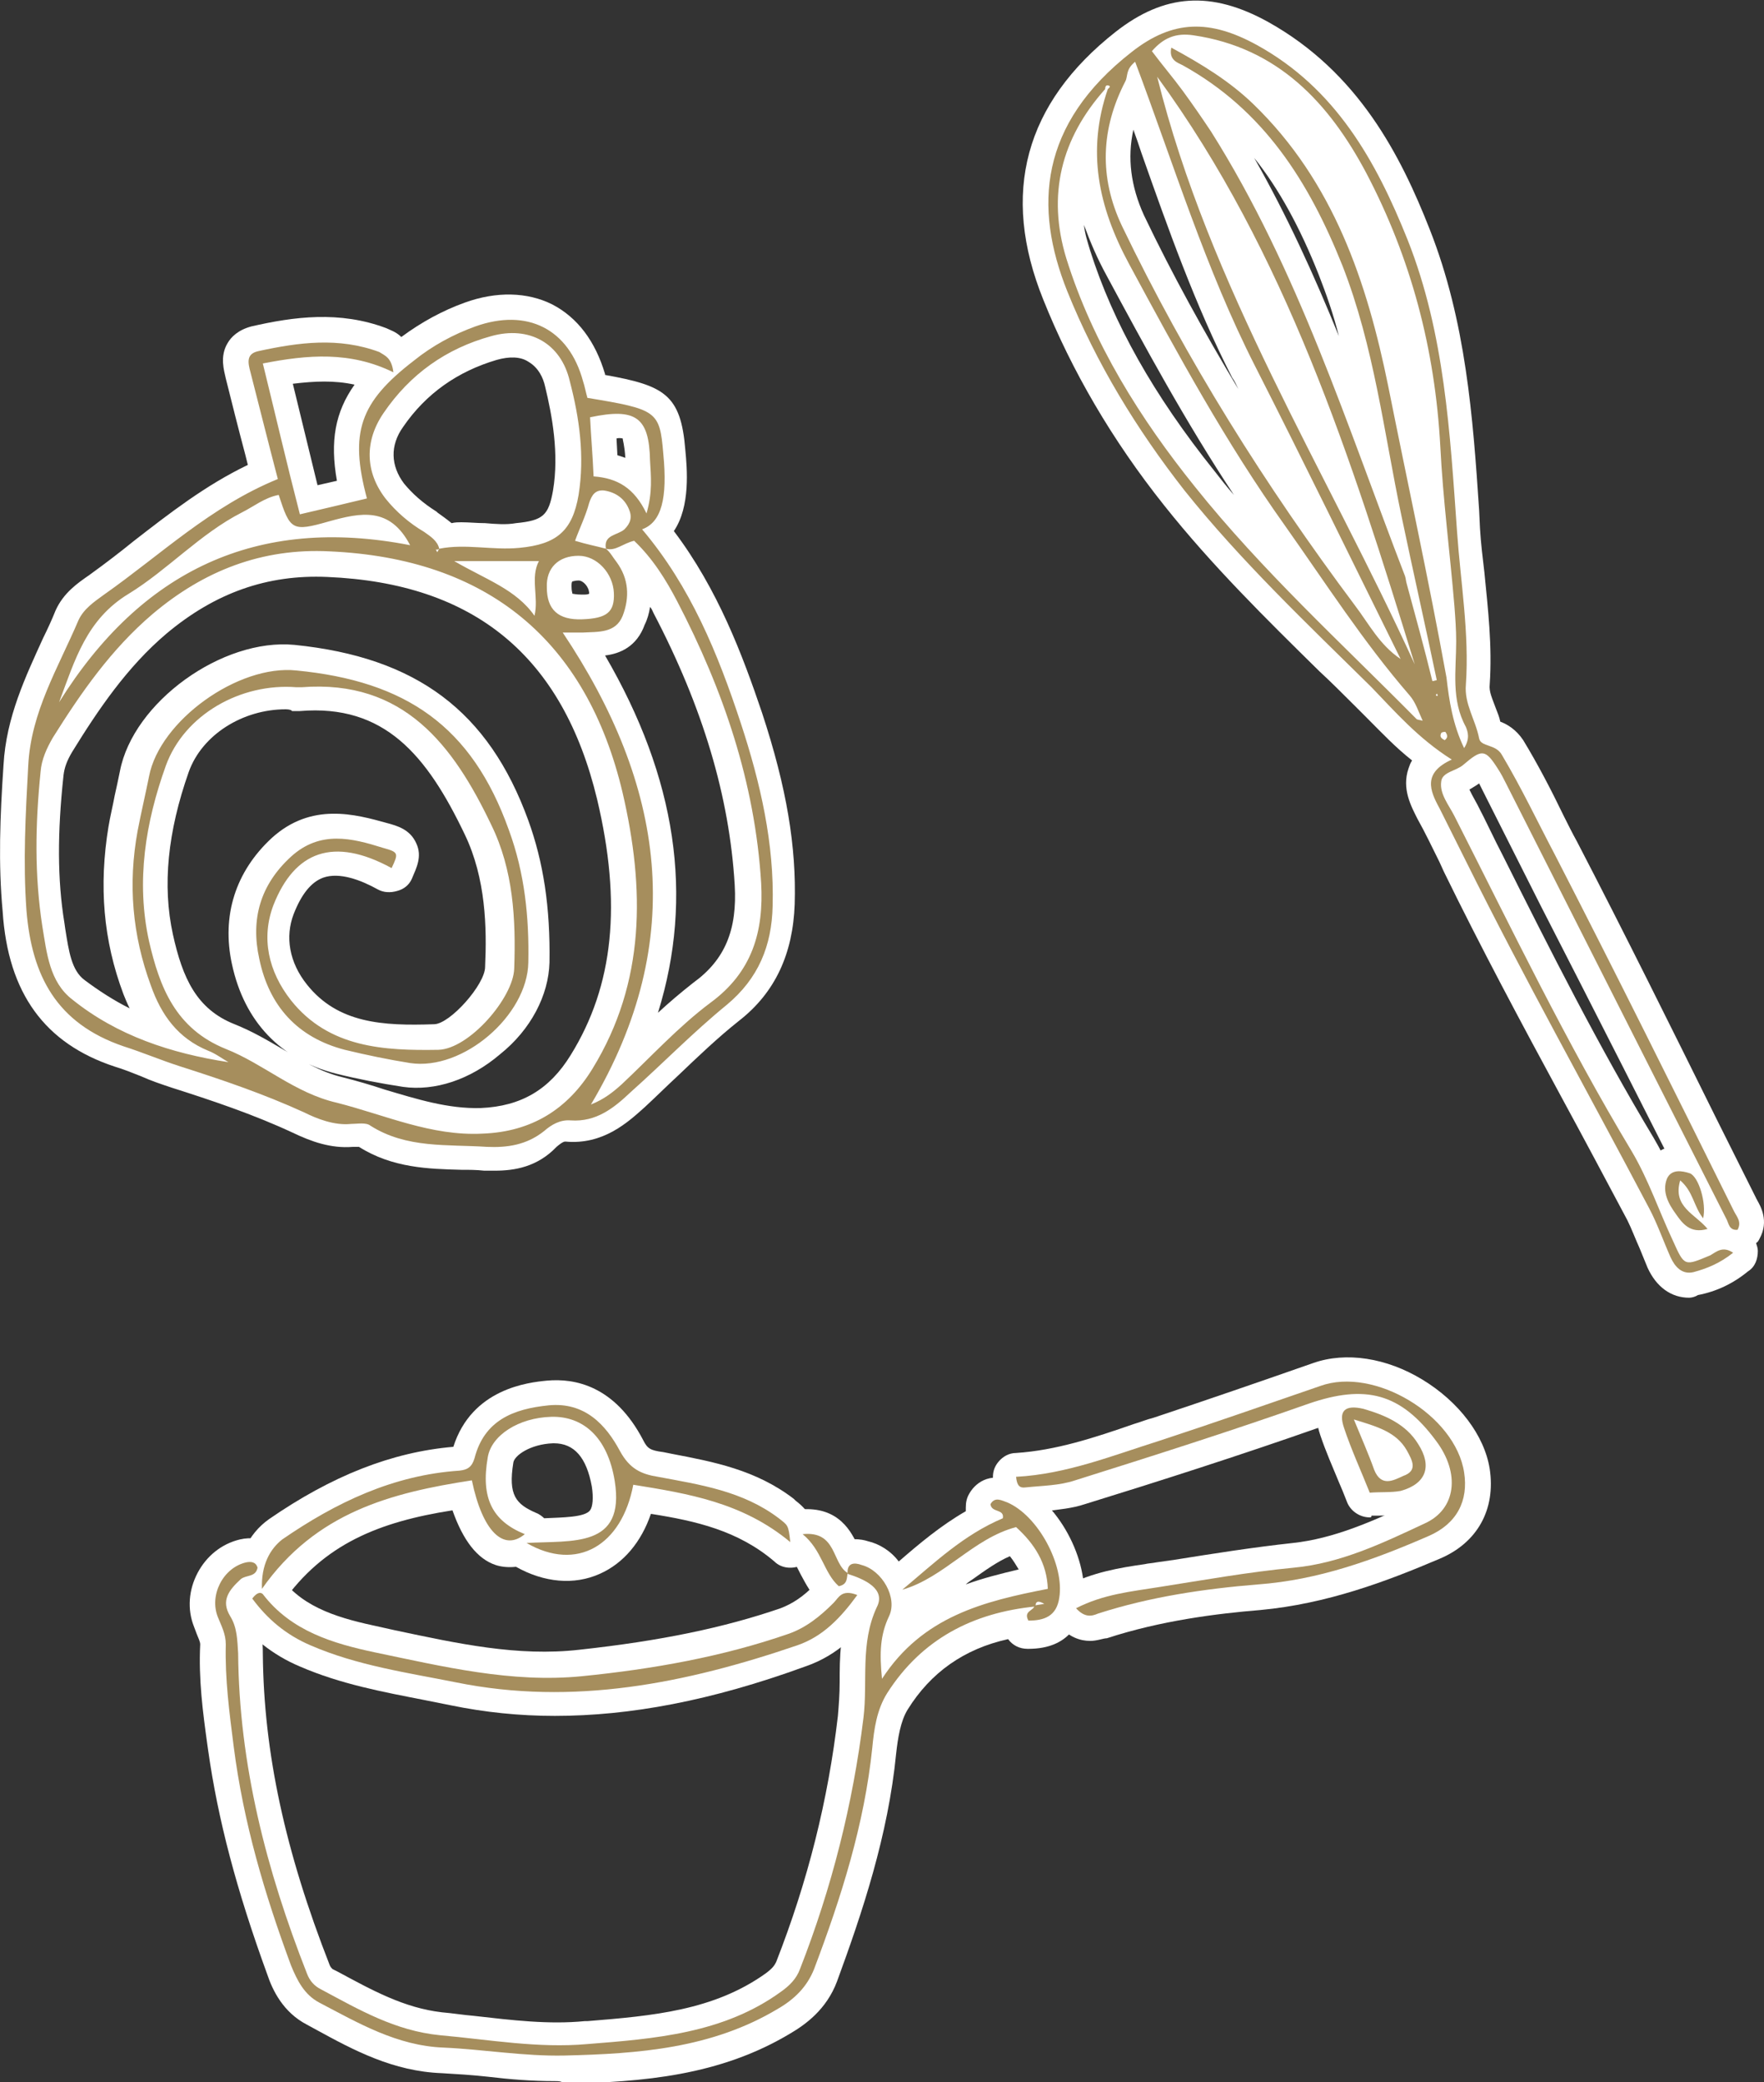 <?xml version="1.0" encoding="utf-8"?>
<!-- Generator: Adobe Illustrator 28.1.0, SVG Export Plug-In . SVG Version: 6.00 Build 0)  -->
<svg version="1.1" id="レイヤー_1" xmlns="http://www.w3.org/2000/svg" xmlns:xlink="http://www.w3.org/1999/xlink" x="0px"
	 y="0px" viewBox="0 0 200 236" style="enable-background:new 0 0 200 236;" xml:space="preserve">
<rect x="0" y="0" width="200" height="236" fill="#333333" stroke="none"/>
<style type="text/css">
	.st0{fill:#A68E5D;}
	.st1{fill:#FFFFFF;}
</style>
<g>
	<g>
		<g>
			<path class="st0" d="M44.6,42.2c-4.9-2.4-9.7-2-14.8-1c1.4,5.7,2.7,11.3,4.2,17.1c2.6-0.6,5.1-1.2,7.6-1.8
				c-2-7.5-0.8-10.9,5.3-15.6c2.1-1.7,4.5-3,7-3.9c5.9-2.1,10.6,0.3,12.2,6.2c0.2,0.6,0.3,1.2,0.5,1.9c7.9,1.3,8.2,1.5,8.6,6.3
				c0.5,5.1-0.2,7.8-2.4,8.6C78.3,66.5,81.4,74.1,84,82c2.2,6.7,3.8,13.6,3.6,20.7c-0.1,4.5-1.6,8.2-5.2,11.2
				c-3.8,3.1-7.2,6.6-10.9,9.9c-1.9,1.8-3.9,3.4-6.8,3.2c-1.2-0.1-2.2,0.5-3,1.2c-2,1.6-4.2,1.9-6.5,1.8c-4.5-0.3-9.1,0.2-13.2-2.4
				c-0.5-0.4-1.5-0.2-2.2-0.2c-1.9,0.2-3.9-0.6-5.3-1.3c-4.6-2.1-9.3-3.7-14-5.2c-2.2-0.7-4.3-1.6-6.5-2.3
				C6.4,116,3.6,110.6,3,103.2c-0.4-5.5-0.1-10.9,0.2-16.4c0.3-6.1,3.4-11.1,5.7-16.5c0.6-1.3,1.8-2.1,2.9-2.9
				c6.4-4.5,12.1-10,19.7-13.1c-1.1-4.2-2.1-8.2-3.1-12.1c-0.3-1.1-0.5-2.1,0.9-2.4c4.6-1,9.1-1.6,13.7,0.1
				C43.6,40.3,44.4,40.5,44.6,42.2z M60.6,69.8l0.1-0.1L60.6,69.8c0.5-2.1-0.5-4.3,0.5-6.2c-3.1,0-6,0-9.6,0
				C55.1,65.7,58.5,66.8,60.6,69.8z M49.8,62.2c3-0.6,6,0.2,9.1-0.1c4.2-0.4,6-1.9,6.7-6c0.7-4.4,0.1-8.7-1-12.9
				c-1-4.3-4.6-6.3-8.9-5.1c-5.1,1.4-9.2,4.3-12.2,8.7c-2.2,3.2-2.1,6.7,0.2,9.7c1.2,1.5,2.7,2.8,4.4,3.8
				C48.8,60.8,49.6,61.3,49.8,62.2c-0.1,0.1-0.2,0.1-0.4,0.1c0.1,0.1,0.1,0.2,0.2,0.3C49.6,62.5,49.7,62.4,49.8,62.2z M68.7,62.2
				c-0.3-1.6,1.3-1.5,2.1-2.2c0.7-0.7,0.9-1.4,0.5-2.3c-0.5-1.2-1.5-1.9-2.8-2.1c-1-0.1-1.4,0.5-1.7,1.4c-0.4,1.5-1.1,2.9-1.6,4.3
				C66.5,61.7,67.6,61.9,68.7,62.2c0.5,0.4,0.8,1,1.2,1.5c1.4,1.9,1.5,4,0.7,6.1c-0.8,2-2.8,1.8-4.5,1.9c-0.9,0-1.7,0-2.3,0
				c11.5,17.2,14.3,34.8,3.2,53.5c1.5-0.6,2.5-1.4,3.5-2.3c3.3-3.1,6.4-6.5,10-9.2c4.8-3.5,6.1-8.1,5.8-13.6
				c-0.7-11.4-4.3-21.9-9.5-31.9c-1.3-2.5-2.8-4.9-4.9-6.9C70.6,61.6,69.8,62.5,68.7,62.2z M25.9,120.4c0,0.1,0.1,0.1,0.1,0.2
				C25.9,120.6,25.9,120.5,25.9,120.4c-0.7-0.4-1.5-1-2.3-1.3c-3.4-1.4-5.3-4-6.5-7.4c-2.1-5.7-2.6-11.5-1.5-17.5
				c0.4-2.1,0.9-4.2,1.3-6.2c1.2-6.3,10.1-12.7,16.7-12c12.4,1.2,19.9,6.3,24.1,18.1c1.8,4.9,2.3,9.9,2.2,15
				c-0.1,6-7.4,12.3-13.4,11.4c-2.5-0.4-4.9-0.9-7.4-1.5c-5.4-1.4-8.6-5-9.7-10.3c-1-4.5,0.1-8.4,3.6-11.6c3.3-3,6.9-2.1,10.4-1
				c1.8,0.5,1.8,0.6,1,2.3c-6.6-3.6-11-1.9-13.4,4.2c-1.4,3.7-0.6,7.5,2,10.8c4.3,5.4,10.6,5.7,16.7,5.6c3.5-0.1,8.5-5.9,8.6-9.2
				c0.2-5.6-0.1-11.2-2.6-16.3c-4.3-9-9.9-16.5-21.5-15.6c-0.2,0-0.4,0-0.6,0c-6.3-0.5-12.7,3.1-14.8,8.9
				c-2.3,6.4-3.4,13.1-1.9,19.9c1.2,5.2,3,9.9,8.7,12.2c4.3,1.7,7.8,5,12.6,6.1c5.5,1.4,10.7,3.8,16.5,3.5c5.6-0.2,9.7-2.8,12.5-7.4
				c6-9.8,5.9-20.4,3.4-31.2c-4.1-17.4-15.4-26.6-33.2-27.4c-7.7-0.4-14.3,2.2-20.1,7.1c-4.7,4-8.1,8.9-11.3,14
				c-0.7,1.2-1.3,2.5-1.4,3.9C4,93.4,3.9,99.2,4.8,105c0.5,3,0.8,6.3,3.4,8.3C13.3,117.4,19.4,119.4,25.9,120.4z M6.7,79.6
				C16,64.7,29.1,58.4,46.5,61.8c-2.3-4.4-5.6-3.7-9.2-2.7c-4.2,1.2-4.4,1-5.7-3c-1.6,0.3-2.8,1.3-4.2,2c-4.7,2.4-8.4,6.5-12.8,9.2
				C9.8,70.2,8.5,74.8,6.7,79.6z M73.3,58.2c0.7-2.4,0.5-4.2,0.4-6c-0.1-4.9-1.6-6-6.8-4.9c0.1,2.1,0.3,4.3,0.4,6.7
				C70,54.2,71.9,55.3,73.3,58.2z M66,70.2c2.8-0.1,3.7-0.8,3.6-3c-0.1-2.2-1.9-4.2-4-4.2c-2.3,0-3.7,1.4-3.6,3.6
				C62,69.1,63.3,70.3,66,70.2z"/>
		</g>
		<g>
			<path class="st1" d="M56.1,132.7c-0.4,0-0.8,0-1.2,0c-0.9-0.1-1.7-0.1-2.6-0.1c-3.7-0.1-7.8-0.2-11.6-2.6c-0.2,0-0.4,0-0.6,0
				l-0.1,0c-2.5,0.2-4.7-0.6-6.8-1.6c-4.5-2.1-9.3-3.7-13.7-5.1c-1.2-0.4-2.4-0.8-3.5-1.3c-1-0.4-2-0.8-3-1.1
				c-7.9-2.6-12.1-8.3-12.7-17.6C-0.2,97.9,0,92.6,0.4,86.7c0.3-5.4,2.5-10,4.5-14.4c0.5-1,1-2.1,1.4-3.1c0.9-2,2.5-3.1,3.8-4
				c1.8-1.3,3.5-2.6,5.1-3.9c4-3.1,8.1-6.3,12.9-8.6l-0.3-1.2c-0.8-3-1.5-5.8-2.2-8.6c-0.2-0.9-0.7-2.5,0.2-4
				c0.4-0.7,1.2-1.5,2.7-1.9c4.8-1.1,10-1.8,15.3,0.2c0.4,0.2,1.1,0.4,1.7,1c2.3-1.7,4.7-3,7.2-3.9c3.6-1.3,7.1-1.2,9.9,0.2
				c2.9,1.5,4.9,4.2,6,7.9c0,0,0,0.1,0,0.1c6.7,1.2,8.6,2.2,9.1,8.5c0.2,2.1,0.6,6.4-1.3,9.2c5,6.6,7.8,14.1,10,20.6
				c2.8,8.5,3.9,15.2,3.7,21.7c-0.2,5.6-2.2,10-6.3,13.2c-2.4,1.9-4.7,4.1-6.9,6.2c-1.3,1.2-2.5,2.4-3.8,3.6c-1.9,1.7-4.7,4.3-9,3.9
				c-0.1,0-0.3,0-1,0.6C60.9,132.3,58.3,132.7,56.1,132.7z M32.4,80.4c-4.9,0-9.5,2.9-11,7.1c-2.4,6.8-3,12.9-1.8,18.4
				c1.1,5,2.7,8.5,7,10.2c2,0.8,3.7,1.8,5.4,2.8c2.2,1.3,4.3,2.6,6.8,3.2c1.6,0.4,3.3,0.9,4.8,1.4c3.7,1.1,7.2,2.2,10.9,2.1
				c4.6-0.2,7.8-2.1,10.2-6c4.9-7.9,5.8-17.2,3-29c-3.9-16.2-13.9-24.5-30.6-25.2c-6.8-0.3-12.7,1.8-18.2,6.4
				c-4.5,3.8-7.8,8.7-10.7,13.4c-0.6,1-0.9,1.8-1,2.7c-0.7,6.5-0.7,11.8,0.1,16.7l0.1,0.7c0.4,2.5,0.7,4.7,2.2,5.8
				c1.6,1.2,3.3,2.3,5.1,3.2c-0.3-0.6-0.5-1.1-0.7-1.6c-2.3-6.1-2.8-12.3-1.7-19c0.2-1.2,0.5-2.4,0.7-3.5c0.2-0.9,0.4-1.8,0.6-2.8
				c1.5-7.8,11.6-15.1,19.8-14.3c13.8,1.4,22,7.5,26.5,19.9c1.7,4.7,2.5,9.8,2.4,16.1c-0.1,3.7-2.1,7.6-5.6,10.4
				c-3.4,2.9-7.4,4.2-11,3.7c-2.6-0.4-5.2-0.9-7.6-1.5c-6.3-1.6-10.4-5.9-11.8-12.4c-1.2-5.5,0.4-10.5,4.5-14.3
				c4.5-4.1,9.5-2.7,13.1-1.7c1.1,0.3,2.6,0.7,3.3,2.3c0.7,1.5,0,2.8-0.5,4c-0.3,0.7-0.9,1.2-1.7,1.4c-0.7,0.2-1.5,0.2-2.2-0.2
				c-1.8-1-4.3-2-6.2-1.3c-1.3,0.5-2.4,1.8-3.3,4.1c-1,2.6-0.5,5.5,1.5,8c3.5,4.4,8.6,4.7,14.4,4.5c1.8,0,5.8-4.5,5.8-6.5
				c0.2-4.4,0.1-10-2.3-15c-4.3-9-9.1-14.8-18.7-14c-0.4,0-0.7,0-0.9,0C33.1,80.5,32.8,80.4,32.4,80.4z M68.6,74.3
				c8.1,13.9,10.1,27.3,6,40.5c1.3-1.2,2.6-2.3,4-3.4c3.6-2.6,5-6,4.7-11.1c-0.6-10-3.6-20.1-9.2-30.8c-0.1-0.2-0.2-0.5-0.4-0.7
				c-0.1,0.7-0.3,1.4-0.6,2C72.2,73.3,70.3,74.1,68.6,74.3z M64.9,67.3c0.1,0,0.4,0.1,1.1,0.1c0,0,0,0,0,0c0.4,0,0.6,0,0.8-0.1
				c0,0,0,0,0,0c0-0.8-0.7-1.5-1.2-1.5c-0.4,0-0.6,0.1-0.7,0.1c-0.1,0.1-0.1,0.3-0.1,0.6C64.8,67,64.9,67.2,64.9,67.3z M64.9,67.3
				L64.9,67.3L64.9,67.3z M52.3,59.2c0.9,0,1.8,0.1,2.7,0.1c1.2,0.1,2.4,0.2,3.5,0c3.1-0.3,3.7-0.9,4.2-3.7
				c0.7-4.2-0.1-8.5-0.9-11.8c-0.2-0.9-0.7-2.1-1.9-2.8c-0.9-0.6-2.2-0.6-3.6-0.2c-4.4,1.3-8,3.8-10.6,7.6c-1.5,2.1-1.4,4.4,0.1,6.4
				c0.9,1.1,2.1,2.2,3.7,3.2l0.1,0.1c0.4,0.3,1,0.7,1.6,1.2C51.6,59.2,52,59.2,52.3,59.2z M33.2,43.5L36,55l2.2-0.5
				c-0.8-4.5-0.2-7.8,2-10.9C37.9,43.1,35.7,43.2,33.2,43.5z M70,51.6c0.3,0.1,0.6,0.2,0.9,0.3c-0.1-1.5-0.3-2-0.3-2.2
				c-0.1,0-0.3-0.1-0.7,0L70,51.6z"/>
		</g>
		<g>
			<path class="st0" d="M44.6,42.2c-4.9-2.4-9.7-2-14.8-1c1.4,5.7,2.7,11.3,4.2,17.1c2.6-0.6,5.1-1.2,7.6-1.8
				c-2-7.5-0.8-10.9,5.3-15.6c2.1-1.7,4.5-3,7-3.9c5.9-2.1,10.6,0.3,12.2,6.2c0.2,0.6,0.3,1.2,0.5,1.9c7.9,1.3,8.2,1.5,8.6,6.3
				c0.5,5.1-0.2,7.8-2.4,8.6C78.3,66.5,81.4,74.1,84,82c2.2,6.7,3.8,13.6,3.6,20.7c-0.1,4.5-1.6,8.2-5.2,11.2
				c-3.8,3.1-7.2,6.6-10.9,9.9c-1.9,1.8-3.9,3.4-6.8,3.2c-1.2-0.1-2.2,0.5-3,1.2c-2,1.6-4.2,1.9-6.5,1.8c-4.5-0.3-9.1,0.2-13.2-2.4
				c-0.5-0.4-1.5-0.2-2.2-0.2c-1.9,0.2-3.9-0.6-5.3-1.3c-4.6-2.1-9.3-3.7-14-5.2c-2.2-0.7-4.3-1.6-6.5-2.3
				C6.4,116,3.6,110.6,3,103.2c-0.4-5.5-0.1-10.9,0.2-16.4c0.3-6.1,3.4-11.1,5.7-16.5c0.6-1.3,1.8-2.1,2.9-2.9
				c6.4-4.5,12.1-10,19.7-13.1c-1.1-4.2-2.1-8.2-3.1-12.1c-0.3-1.1-0.5-2.1,0.9-2.4c4.6-1,9.1-1.6,13.7,0.1
				C43.6,40.3,44.4,40.5,44.6,42.2z M60.6,69.8l0.1-0.1L60.6,69.8c0.5-2.1-0.5-4.3,0.5-6.2c-3.1,0-6,0-9.6,0
				C55.1,65.7,58.5,66.8,60.6,69.8z M49.8,62.2c3-0.6,6,0.2,9.1-0.1c4.2-0.4,6-1.9,6.7-6c0.7-4.4,0.1-8.7-1-12.9
				c-1-4.3-4.6-6.3-8.9-5.1c-5.1,1.4-9.2,4.3-12.2,8.7c-2.2,3.2-2.1,6.7,0.2,9.7c1.2,1.5,2.7,2.8,4.4,3.8
				C48.8,60.8,49.6,61.3,49.8,62.2c-0.1,0.1-0.2,0.1-0.4,0.1c0.1,0.1,0.1,0.2,0.2,0.3C49.6,62.5,49.7,62.4,49.8,62.2z M68.7,62.2
				c-0.3-1.6,1.3-1.5,2.1-2.2c0.7-0.7,0.9-1.4,0.5-2.3c-0.5-1.2-1.5-1.9-2.8-2.1c-1-0.1-1.4,0.5-1.7,1.4c-0.4,1.5-1.1,2.9-1.6,4.3
				C66.5,61.7,67.6,61.9,68.7,62.2c0.5,0.4,0.8,1,1.2,1.5c1.4,1.9,1.5,4,0.7,6.1c-0.8,2-2.8,1.8-4.5,1.9c-0.9,0-1.7,0-2.3,0
				c11.5,17.2,14.3,34.8,3.2,53.5c1.5-0.6,2.5-1.4,3.5-2.3c3.3-3.1,6.4-6.5,10-9.2c4.8-3.5,6.1-8.1,5.8-13.6
				c-0.7-11.4-4.3-21.9-9.5-31.9c-1.3-2.5-2.8-4.9-4.9-6.9C70.6,61.6,69.8,62.5,68.7,62.2z M25.9,120.4c0,0.1,0.1,0.1,0.1,0.2
				C25.9,120.6,25.9,120.5,25.9,120.4c-0.7-0.4-1.5-1-2.3-1.3c-3.4-1.4-5.3-4-6.5-7.4c-2.1-5.7-2.6-11.5-1.5-17.5
				c0.4-2.1,0.9-4.2,1.3-6.2c1.2-6.3,10.1-12.7,16.7-12c12.4,1.2,19.9,6.3,24.1,18.1c1.8,4.9,2.3,9.9,2.2,15
				c-0.1,6-7.4,12.3-13.4,11.4c-2.5-0.4-4.9-0.9-7.4-1.5c-5.4-1.4-8.6-5-9.7-10.3c-1-4.5,0.1-8.4,3.6-11.6c3.3-3,6.9-2.1,10.4-1
				c1.8,0.5,1.8,0.6,1,2.3c-6.6-3.6-11-1.9-13.4,4.2c-1.4,3.7-0.6,7.5,2,10.8c4.3,5.4,10.6,5.7,16.7,5.6c3.5-0.1,8.5-5.9,8.6-9.2
				c0.2-5.6-0.1-11.2-2.6-16.3c-4.3-9-9.9-16.5-21.5-15.6c-0.2,0-0.4,0-0.6,0c-6.3-0.5-12.7,3.1-14.8,8.9
				c-2.3,6.4-3.4,13.1-1.9,19.9c1.2,5.2,3,9.9,8.7,12.2c4.3,1.7,7.8,5,12.6,6.1c5.5,1.4,10.7,3.8,16.5,3.5c5.6-0.2,9.7-2.8,12.5-7.4
				c6-9.8,5.9-20.4,3.4-31.2c-4.1-17.4-15.4-26.6-33.2-27.4c-7.7-0.4-14.3,2.2-20.1,7.1c-4.7,4-8.1,8.9-11.3,14
				c-0.7,1.2-1.3,2.5-1.4,3.9C4,93.4,3.9,99.2,4.8,105c0.5,3,0.8,6.3,3.4,8.3C13.3,117.4,19.4,119.4,25.9,120.4z M6.7,79.6
				C16,64.7,29.1,58.4,46.5,61.8c-2.3-4.4-5.6-3.7-9.2-2.7c-4.2,1.2-4.4,1-5.7-3c-1.6,0.3-2.8,1.3-4.2,2c-4.7,2.4-8.4,6.5-12.8,9.2
				C9.8,70.2,8.5,74.8,6.7,79.6z M73.3,58.2c0.7-2.4,0.5-4.2,0.4-6c-0.1-4.9-1.6-6-6.8-4.9c0.1,2.1,0.3,4.3,0.4,6.7
				C70,54.2,71.9,55.3,73.3,58.2z M66,70.2c2.8-0.1,3.7-0.8,3.6-3c-0.1-2.2-1.9-4.2-4-4.2c-2.3,0-3.7,1.4-3.6,3.6
				C62,69.1,63.3,70.3,66,70.2z"/>
		</g>
	</g>
	<g>
		<g>
			<path class="st0" d="M196.5,142c-1.5,1.2-3,1.8-4.5,2.2c-1.3,0.3-2.1-0.6-2.6-1.7c-0.8-1.8-1.5-3.8-2.4-5.5
				c-6.9-13.1-14.2-26.1-20.8-39.4c-1-2-2-4-3-6c-1.1-2-1.9-4,1.4-5.5c-3.8-2.4-6.4-5.4-9.1-8.2c-7.3-7.2-14.8-14.3-21.2-22.3
				c-5.4-6.9-10-14.4-13.3-22.6c-3.8-9.5-3.2-18.9,7.3-27.1c4.7-3.7,8.9-3.7,14.2-0.8c8.9,4.9,13.5,13.1,17.1,22.1
				c4.2,10.6,4.8,21.9,5.6,33.1c0.4,5.7,1.4,11.5,1,17.3c-0.2,2.2,1.1,4,1.5,6.1c0.2,1,1.9,0.6,2.6,1.9c2.2,3.7,4,7.5,6,11.3
				c6.9,13.4,13.6,26.9,20.3,40.4c0.3,0.6,0.9,1.2,0.4,2.1c-1,0.1-1-0.8-1.3-1.3c-8.3-16.4-16.6-32.8-24.9-49.2
				c-0.3-0.6-0.6-1.2-1-1.8c-1.4-2.2-1.8-2.2-3.9-0.4c-0.8,0.7-2.4,0.8-2.5,1.9c-0.2,1.4,0.9,2.7,1.5,3.9
				c6.5,12.8,12.7,25.7,20.1,38c1.9,3.2,3.1,6.8,4.7,10.2c1.3,2.9,1.3,2.8,4.2,1.6C194.6,141.9,195.3,141.2,196.5,142z M125.3,10.1
				c-5,5.6-6.6,12-4.4,19.2c3,9.6,8.4,18.2,14.6,25.9c7.6,9.5,16.6,17.7,25.1,26.3c0.1,0.1,0.4,0.1,0.7,0.2
				c-0.5-1.1-0.8-2.1-1.5-2.9c-5.2-6-9.5-12.7-14.1-19.2c-6.7-9.4-12.2-19.5-17.7-29.7c-3.5-6.5-4.8-12.8-2.4-19.8
				c0.1-0.1,0.4-0.3,0.1-0.4C125.4,9.6,125.3,9.8,125.3,10.1z M166,84.8c0.7-1.1,0.4-1.9,0.2-2.4c-1.7-3.1-1.1-6.4-1.1-9.7
				c0-1.3-0.1-2.7-0.2-4c-0.5-6-1.3-12.1-1.6-18.1c-0.6-11-3.3-21.3-8.4-31c-4.2-7.9-10-14.2-19.6-15.6c-2-0.3-3.4,0.3-4.7,1.8
				c1.2,1.6,2.4,3,3.5,4.5c1.1,1.5,2.2,3.1,3.2,4.6c9.9,15.7,15.4,33.3,22,50.4c0.1,0.3,0.1,0.6,0.2,0.9c1,3.7,2,7.3,2.9,11
				c0.2,0,0.4-0.1,0.5-0.1c-1.3-6.2-2.7-12.4-4-18.6c-2-9.5-3.1-19.2-6.7-28.4c-3.8-9.5-8.9-17.6-18.1-22.7c-0.6-0.3-1.6-0.6-1.3-2
				c3.5,1.9,6.6,3.8,9.3,6.4c9.1,8.8,12.9,20.2,15.3,32c2.2,11,4.6,22,6.6,33C164.3,79.4,164.7,82.1,166,84.8z M158.8,74.7
				c-5.5-11.1-10.9-22.2-16.5-33.2c-5.6-11-9.2-22.8-13.6-34.5c-1.1,0.9-0.8,1.6-1.1,2.2c-2.8,5.4-3,10.9-0.4,16.4
				c7.3,15.2,16.3,29.5,26.4,43C155.2,70.7,156.4,73.1,158.8,74.7z M131.2,8.7c5.9,23.8,19.1,44.5,29.2,66.6
				C153.2,51.9,145.8,28.7,131.2,8.7z M163.8,83.9c0.4-0.3,0.3-0.6,0.1-0.9c0-0.1-0.5,0-0.5,0.1C163.2,83.5,163.4,83.7,163.8,83.9z
				 M163,78.8c0-0.1-0.1-0.1-0.1-0.2c0,0.1-0.1,0.1-0.1,0.2c0,0,0.1,0.1,0.1,0.1C162.9,78.9,163,78.9,163,78.8z"/>
			<path class="st0" d="M193.1,138.1c-1.1-1.4-1.1-3-2.6-4.3c-0.9,3,1.7,3.8,3.1,5.5c-2,0.6-2.9-0.7-3.6-1.7c-0.8-1.1-1.6-2.5-1-4
				c0.5-1.1,1.7-0.9,2.6-0.6C192.6,133.4,193.5,136.4,193.1,138.1z"/>
		</g>
		<g>
			<path class="st1" d="M191.5,147.1c-2,0-3.7-1.2-4.7-3.4c-0.3-0.7-0.6-1.5-0.9-2.2c-0.5-1.1-0.9-2.2-1.4-3.2
				c-2.5-4.7-5-9.4-7.5-14c-4.5-8.3-9.1-16.9-13.3-25.5l-0.5-1.1c-0.8-1.6-1.6-3.3-2.5-4.9c-0.7-1.4-1.8-3.4-1-5.7
				c0.1-0.3,0.2-0.6,0.4-0.9c-1.9-1.5-3.4-3.1-5-4.7c-0.6-0.6-1.1-1.1-1.7-1.7c-1.3-1.3-2.5-2.5-3.8-3.7c-6-5.9-12.2-12-17.6-18.8
				c-5.9-7.4-10.5-15.3-13.7-23.3c-4.9-12.1-2.1-22.3,8.2-30.4c5.5-4.3,10.8-4.7,17.3-1.1c10.2,5.7,15,15.1,18.3,23.5
				c4.1,10.4,4.9,21.3,5.6,31.8l0.1,2.1c0.1,1.7,0.3,3.3,0.5,5c0.4,4.1,0.9,8.3,0.6,12.7c-0.1,0.8,0.3,1.6,0.7,2.7
				c0.2,0.5,0.4,1,0.5,1.5c0.8,0.3,1.8,0.9,2.6,2.1c1.7,2.8,3.2,5.7,4.6,8.6c0.5,1,1,2,1.5,2.9c5.4,10.4,10.7,21.1,15.8,31.4l4.5,9
				c0,0.1,0.1,0.1,0.1,0.2c0.4,0.7,1.4,2.4,0.3,4.4c-0.1,0.2-0.2,0.4-0.4,0.5c0.1,0.3,0.2,0.6,0.2,0.9c0,0.9-0.3,1.8-1.1,2.3
				c-1.7,1.4-3.6,2.3-5.7,2.7C192.2,147,191.8,147.1,191.5,147.1z M166.6,89.5c0.1,0.2,0.2,0.4,0.3,0.6c0.2,0.4,0.4,0.7,0.6,1.1
				c1,1.9,1.9,3.9,2.9,5.8c5.3,10.6,10.9,21.7,17.1,32c1.4,2.4,2.5,4.9,3.5,7.4c0.4,1,0.9,2.1,1.3,3.1c0,0.1,0.1,0.2,0.2,0.3
				c0.1,0,0.2-0.1,0.3-0.1c0.1,0,0.2-0.1,0.2-0.1c0.1,0,0.2-0.1,0.3-0.2c0-0.1,0-0.1-0.1-0.2l0-0.1c-6.1-12.1-12.3-24.3-18.5-36.4
				L168.3,90c-0.2-0.4-0.4-0.8-0.6-1.2C167.3,89.1,166.9,89.3,166.6,89.5z M122.9,25.5c0.1,1,0.4,1.9,0.7,2.9
				c2.6,8.2,7.2,16.4,14.1,25c0.7,0.9,1.4,1.8,2.2,2.7c-5.5-8.3-10.2-17-14.4-24.8C124.4,29.3,123.6,27.4,122.9,25.5z M128.5,14.7
				c-0.7,3.2-0.3,6.4,1.2,9.7c3.2,6.7,6.8,13.2,10.7,19.7c-0.2-0.4-0.4-0.9-0.7-1.3c-4.2-8.2-7.3-17-10.3-25.5
				C129.1,16.4,128.8,15.5,128.5,14.7z M142.2,17.9c3.7,6.5,6.8,13.3,9.6,20.2c-0.6-2.4-1.4-4.7-2.3-7
				C147.4,25.8,145,21.4,142.2,17.9z"/>
			<path class="st1" d="M192.6,142.3c-2.7,0-4.2-2-4.9-3c-0.7-0.9-2.7-3.6-1.3-6.8c0.3-0.6,1.8-3.7,6.1-2.2c2.6,0.9,3.8,4.8,3.5,7.5
				c0.4,0.7,0.5,1.5,0.3,2.3c-0.3,0.9-1,1.6-1.9,1.9C193.7,142.2,193.1,142.3,192.6,142.3z"/>
		</g>
		<g>
			<path class="st0" d="M196.5,142c-1.5,1.2-3,1.8-4.5,2.2c-1.3,0.3-2.1-0.6-2.6-1.7c-0.8-1.8-1.5-3.8-2.4-5.5
				c-6.9-13.1-14.2-26.1-20.8-39.4c-1-2-2-4-3-6c-1.1-2-1.9-4,1.4-5.5c-3.8-2.4-6.4-5.4-9.1-8.2c-7.3-7.2-14.8-14.3-21.2-22.3
				c-5.4-6.9-10-14.4-13.3-22.6c-3.8-9.5-3.2-18.9,7.3-27.1c4.7-3.7,8.9-3.7,14.2-0.8c8.9,4.9,13.5,13.1,17.1,22.1
				c4.2,10.6,4.8,21.9,5.6,33.1c0.4,5.7,1.4,11.5,1,17.3c-0.2,2.2,1.1,4,1.5,6.1c0.2,1,1.9,0.6,2.6,1.9c2.2,3.7,4,7.5,6,11.3
				c6.9,13.4,13.6,26.9,20.3,40.4c0.3,0.6,0.9,1.2,0.4,2.1c-1,0.1-1-0.8-1.3-1.3c-8.3-16.4-16.6-32.8-24.9-49.2
				c-0.3-0.6-0.6-1.2-1-1.8c-1.4-2.2-1.8-2.2-3.9-0.4c-0.8,0.7-2.4,0.8-2.5,1.9c-0.2,1.4,0.9,2.7,1.5,3.9
				c6.5,12.8,12.7,25.7,20.1,38c1.9,3.2,3.1,6.8,4.7,10.2c1.3,2.9,1.3,2.8,4.2,1.6C194.6,141.9,195.3,141.2,196.5,142z M125.3,10.1
				c-5,5.6-6.6,12-4.4,19.2c3,9.6,8.4,18.2,14.6,25.9c7.6,9.5,16.6,17.7,25.1,26.3c0.1,0.1,0.4,0.1,0.7,0.2
				c-0.5-1.1-0.8-2.1-1.5-2.9c-5.2-6-9.5-12.7-14.1-19.2c-6.7-9.4-12.2-19.5-17.7-29.7c-3.5-6.5-4.8-12.8-2.4-19.8
				c0.1-0.1,0.4-0.3,0.1-0.4C125.4,9.6,125.3,9.8,125.3,10.1z M166,84.8c0.7-1.1,0.4-1.9,0.2-2.4c-1.7-3.1-1.1-6.4-1.1-9.7
				c0-1.3-0.1-2.7-0.2-4c-0.5-6-1.3-12.1-1.6-18.1c-0.6-11-3.3-21.3-8.4-31c-4.2-7.9-10-14.2-19.6-15.6c-2-0.3-3.4,0.3-4.7,1.8
				c1.2,1.6,2.4,3,3.5,4.5c1.1,1.5,2.2,3.1,3.2,4.6c9.9,15.7,15.4,33.3,22,50.4c0.1,0.3,0.1,0.6,0.2,0.9c1,3.7,2,7.3,2.9,11
				c0.2,0,0.4-0.1,0.5-0.1c-1.3-6.2-2.7-12.4-4-18.6c-2-9.5-3.1-19.2-6.7-28.4c-3.8-9.5-8.9-17.6-18.1-22.7c-0.6-0.3-1.6-0.6-1.3-2
				c3.5,1.9,6.6,3.8,9.3,6.4c9.1,8.8,12.9,20.2,15.3,32c2.2,11,4.6,22,6.6,33C164.3,79.4,164.7,82.1,166,84.8z M158.8,74.7
				c-5.5-11.1-10.9-22.2-16.5-33.2c-5.6-11-9.2-22.8-13.6-34.5c-1.1,0.9-0.8,1.6-1.1,2.2c-2.8,5.4-3,10.9-0.4,16.4
				c7.3,15.2,16.3,29.5,26.4,43C155.2,70.7,156.4,73.1,158.8,74.7z M131.2,8.7c5.9,23.8,19.1,44.5,29.2,66.6
				C153.2,51.9,145.8,28.7,131.2,8.7z M163.8,83.9c0.4-0.3,0.3-0.6,0.1-0.9c0-0.1-0.5,0-0.5,0.1C163.2,83.5,163.4,83.7,163.8,83.9z
				 M163,78.8c0-0.1-0.1-0.1-0.1-0.2c0,0.1-0.1,0.1-0.1,0.2c0,0,0.1,0.1,0.1,0.1C162.9,78.9,163,78.9,163,78.8z"/>
			<path class="st0" d="M193.1,138.1c-1.1-1.4-1.1-3-2.6-4.3c-0.9,3,1.7,3.8,3.1,5.5c-2,0.6-2.9-0.7-3.6-1.7c-0.8-1.1-1.6-2.5-1-4
				c0.5-1.1,1.7-0.9,2.6-0.6C192.6,133.4,193.5,136.4,193.1,138.1z"/>
		</g>
	</g>
	<g>
		<g>
			<path class="st0" d="M96.1,178.4c-0.1-1.3,0.8-1.3,1.6-1c2.3,0.6,4.1,3.7,3.1,5.8c-1,2.1-1.1,4.1-0.8,7.1
				c4.6-7.1,11.6-8.8,18.8-10.2c-0.1-2.9-1.5-5.1-3.6-7c-4.9,1.3-8.1,5.7-12.9,7.1c3.6-3,6.9-6.2,11.4-8.1c0.2-1.1-1.3-0.6-1.4-1.6
				c0.5-0.9,1.3-0.4,1.9-0.2c3.5,1.5,6.5,7.1,5.9,10.8c-0.3,2.1-1.7,2.6-3.5,2.6c-0.6-1.1,0.6-1.1,0.7-1.7c0.3-0.1,0.6-0.1,1.1-0.2
				c-0.7-0.4-1-0.3-1,0.3c-7.1,0.7-12.9,3.7-16.8,9.8c-1.2,1.9-1.5,4.1-1.7,6.2c-0.9,8.7-3.5,16.9-6.6,25.1c-0.8,2-2.2,3.4-4.1,4.5
				c-7.5,4.5-15.8,5.1-24.2,5.3c-4.6,0.1-9.2-0.7-13.7-0.9c-5.3-0.2-9.7-2.8-14.1-5.1c-1.7-0.9-2.5-2.5-3.2-4.2
				c-3-8.1-5.4-16.2-6.5-24.8c-0.5-3.9-1-7.7-0.9-11.6c0-1.2-0.5-2.1-0.9-3.1c-1-2.5,0.6-5.6,3.2-6.2c0.5-0.1,1.1-0.1,1.3,0.6
				c-0.2,1.1-1.3,0.8-1.9,1.3c-1.3,1.2-2.3,2.4-1.2,4.2c0.8,1.3,0.8,2.7,0.9,4.2c0.1,12.6,3.2,24.6,7.8,36.3
				c0.3,0.8,0.8,1.4,1.6,1.8c4.3,2.3,8.4,4.7,13.5,5.2c5.6,0.5,11.1,1.5,16.7,1c7.6-0.6,15.4-1.2,21.9-5.9c1-0.7,1.8-1.5,2.2-2.6
				c3.6-9.2,6-18.7,7.2-28.5c0.5-4.1-0.4-8.4,1.5-12.5C100.5,180.1,98,179,96.1,178.4L96.1,178.4z"/>
			<path class="st0" d="M122,182.3c3.1-1.6,6.3-1.9,9.4-2.4c5.1-0.8,10.1-1.7,15.3-2.2c5.3-0.5,10.1-2.8,14.8-5
				c3.6-1.6,4.1-5.7,1.3-9.4c-4-5.4-8-6.4-14.4-4.2c-8.8,3.1-17.6,5.9-26.5,8.7c-1.8,0.6-3.7,0.6-5.6,0.8c-0.7,0.1-1-0.2-1.1-1.2
				c5.7-0.3,10.9-2.4,16.3-4.1c6.1-2,12.1-4.1,18.2-6.2c6.1-2.2,15.3,3.3,16.3,9.8c0.5,3.2-0.8,5.8-4,7.2c-6.2,2.7-12.5,5-19.4,5.5
				c-6.1,0.5-12.2,1.4-18.1,3.3C123.8,183.2,123,183.4,122,182.3z"/>
			<path class="st0" d="M29.7,180.1c-0.1-2.7,0.9-4.5,2.3-5.6c6.1-4.2,12.6-7.3,20.1-7.8c0.9-0.1,1.4-0.4,1.7-1.4
				c1.1-4.3,4.4-5.6,8.4-6c4.1-0.4,6.5,2.2,8.1,5.2c1.1,2,2.4,2.6,4.3,2.9c4.8,0.9,9.6,1.6,13.7,4.7c1,0.8,1.1,0.7,1.3,2.7
				c-5.4-4.5-11.6-5.5-17.8-6.5c-1.3,6.9-6.4,9.9-12.1,6.6c5.2-0.3,11.2,0.6,10-7c-0.8-5-3.6-7.4-7.2-7.3c-3.7,0.1-6.8,2.1-7.2,4.6
				c-0.8,4.6,0.5,7.2,4.2,8.7c-2.4,2-4.8-0.3-6-6.1C44.4,169.2,35.8,171.4,29.7,180.1z"/>
			<path class="st0" d="M97.2,180.8c-1.9,2.6-3.9,4.7-6.8,5.7c-12.6,4.3-25.4,6.9-38.7,4.2c-5.5-1.1-11.2-1.9-16.5-4.2
				c-2.8-1.2-4.9-3-6.6-5.3c0.6-0.8,1-0.7,1.2-0.5c3.2,4.2,8,5.6,12.7,6.6c7.7,1.6,15.5,3.5,23.5,2.7c8-0.8,15.9-2.2,23.4-4.8
				c2-0.7,3.6-2,5.1-3.5C95.1,181.1,95.4,180.1,97.2,180.8z"/>
			<path class="st0" d="M155.3,169.2c-1-2.5-2.1-4.9-2.9-7.3c-0.7-2,0.1-2.7,2.2-2.2c2.4,0.7,4.8,1.7,6.2,4c1.6,2.5,0.9,4.5-2,5.3
				C157.7,169.2,156.6,169.1,155.3,169.2z M153.5,160.9c0.9,2.2,1.7,4,2.3,5.7c0.8,2,2.2,1.2,3.3,0.7c1.7-0.6,1-1.8,0.4-2.9
				C158.3,162.3,156.1,161.7,153.5,160.9z"/>
			<path class="st0" d="M96.1,178.3c-0.1,0.6,0,1.3-1,1.5c-1.7-1.5-1.9-4.1-4.1-5.9C94.9,173.5,94.3,177.2,96.1,178.3
				C96.1,178.4,96.1,178.3,96.1,178.3z"/>
		</g>
		<g>
			<path class="st1" d="M62.9,235.9c-2.6,0-5.1-0.2-7.6-0.5c-1.8-0.2-3.5-0.3-5.2-0.4c-5.5-0.2-10-2.6-14.2-4.9l-1.1-0.6
				c-2.7-1.4-3.9-3.9-4.5-5.7c-3.5-9.6-5.6-17.6-6.7-25.4l-0.1-0.7c-0.5-3.6-1-7.4-0.8-11.3c0-0.3-0.2-0.7-0.4-1.2
				c-0.1-0.3-0.2-0.5-0.3-0.8c-0.8-2-0.6-4.2,0.4-6.1c1-1.9,2.7-3.3,4.8-3.8c2.6-0.6,4.1,0.9,4.7,2.4c0.2,0.4,0.2,0.9,0.1,1.4
				c-0.2,1.6-1.3,2.7-3.1,3.2c-0.2,0.2-0.3,0.3-0.4,0.4c1.2,2,1.3,4.1,1.3,5.6c0.1,11.1,2.5,22.3,7.6,35.3c0.1,0.2,0.2,0.3,0.3,0.4
				l0.6,0.3c3.9,2.1,7.5,4.1,11.8,4.6c1.2,0.1,2.4,0.3,3.6,0.4c4.4,0.5,8.5,1,12.6,0.6l0.3,0c7.4-0.6,14.3-1.2,20.2-5.4
				c0.8-0.6,1-0.9,1.2-1.3c3.6-9.2,5.9-18.4,7-27.9c0.1-1.2,0.2-2.5,0.2-3.8c0-2.8,0-5.9,1.4-9c-0.2-0.1-0.6-0.3-1.1-0.5
				c-0.6-0.1-1.2-0.5-1.6-1l-0.1-0.1c-0.5-0.7-0.7-1.6-0.5-2.4c0.1-1.3,0.8-2.1,1.2-2.4c1.5-1.2,3.3-0.8,3.9-0.6
				c1.3,0.3,2.6,1.1,3.5,2.3c2.3-2,4.8-4.1,7.6-5.7c0-0.1,0-0.3,0-0.4c0-0.6,0.1-1.1,0.4-1.6c0.5-0.9,2.1-2.7,5.2-1.3l0.1,0.1
				c4.7,1.9,8.4,8.8,7.6,13.8c-0.3,1.9-1.5,5-6.2,5c0,0-0.1,0-0.1,0c-0.9,0-1.7-0.4-2.2-1.1c-5,1.1-8.8,3.8-11.4,8
				c-0.8,1.3-1.1,3.2-1.3,5c-0.9,9.2-3.8,17.9-6.7,25.8c-1.2,3.2-3.6,4.9-5.3,5.9c-8,4.8-16.7,5.5-25.6,5.7
				C63.7,235.9,63.3,235.9,62.9,235.9z M114.5,176.4c-1.4,0.6-2.8,1.6-4.2,2.6c-0.3,0.2-0.6,0.4-0.8,0.6c1.9-0.7,3.9-1.2,6-1.7
				C115.2,177.4,114.9,176.9,114.5,176.4z"/>
			<path class="st1" d="M123.6,186c-1.1,0-2.4-0.4-3.6-1.8c-0.6-0.6-0.8-1.5-0.7-2.4c0.2-0.9,0.7-1.6,1.5-2c3.1-1.6,6.2-2.1,9-2.5
				c0.4-0.1,0.8-0.1,1.3-0.2l2.1-0.3c4.4-0.7,8.8-1.4,13.4-1.9c4.6-0.5,8.9-2.4,13.4-4.5l0.5-0.2c0.7-0.3,1.2-0.8,1.4-1.5
				c0.3-1-0.2-2.4-1.1-3.7c-3.2-4.3-5.9-5-11.2-3.2c-9.1,3.2-18.5,6.2-26.6,8.7c-1.5,0.5-3,0.6-4.4,0.8c-0.6,0.1-1.1,0.1-1.7,0.2
				c-1.3,0.2-2.3-0.3-2.8-0.7c-1.3-1-1.5-2.5-1.5-3c-0.1-0.8,0.1-1.5,0.6-2.1c0.5-0.6,1.2-1,2-1c4.5-0.3,8.8-1.7,13.4-3.3
				c0.7-0.2,1.4-0.5,2.2-0.7c6-2,12.1-4.1,18.1-6.2c3.7-1.3,8.3-0.6,12.4,1.9c4.1,2.5,7,6.3,7.6,10.1c0.7,4.6-1.4,8.4-5.7,10.2
				c-6.1,2.6-12.8,5.1-20.3,5.8c-4.9,0.4-11.3,1.2-17.4,3.2C125.1,185.7,124.4,186,123.6,186z"/>
			<path class="st1" d="M29.7,182.9c-0.3,0-0.5,0-0.8-0.1c-1.2-0.3-2-1.4-2-2.6c-0.1-3.5,1.2-6.3,3.6-8c7.1-4.9,13.9-7.6,20.9-8.2
				c2.1-6.6,8.5-7.3,10.6-7.5c3.2-0.3,7.7,0.6,10.9,6.7c0.5,1,0.8,1.2,2.3,1.4l1,0.2c4.7,0.9,9.5,1.8,13.8,5.1l0.2,0.2
				c1.7,1.3,2,2.3,2.2,4.5c0.1,1.1-0.5,2.2-1.5,2.8c-1,0.5-2.3,0.4-3.1-0.4c-4.1-3.5-8.9-4.6-14-5.4c-1.1,3.2-3.1,5.6-5.8,6.8
				c-2.9,1.3-6.3,1-9.5-0.8c-0.9,0.1-1.7,0-2.3-0.2c-2.1-0.7-3.7-2.8-4.9-6.2C43,172.5,36.7,175,32,181.7
				C31.5,182.5,30.6,182.9,29.7,182.9z M62.8,163.6c0,0-0.1,0-0.1,0c-2.6,0.1-4.4,1.4-4.5,2.2c-0.6,3.7,0.3,4.7,2.6,5.7
				c0.3,0.1,0.7,0.4,0.9,0.6c2.1-0.1,4.6-0.1,5.2-0.9c0.3-0.4,0.4-1.4,0.2-2.7C66.5,165.2,65.1,163.6,62.8,163.6z"/>
			<path class="st1" d="M62.9,194.5c-4,0-7.9-0.4-11.8-1.2c-1-0.2-2-0.4-3-0.6c-4.6-0.9-9.5-1.8-14.1-3.8c-3.1-1.3-5.7-3.4-7.8-6.2
				c-0.7-1-0.7-2.3,0-3.3c1.1-1.5,2.3-1.8,3.1-1.8c0,0,0,0,0,0c1,0,2,0.5,2.6,1.3c2.6,3.5,6.9,4.6,11.1,5.5l1.8,0.4
				c7.1,1.5,13.9,3,20.9,2.2c9.2-1,16.4-2.5,22.8-4.7c1.3-0.5,2.6-1.3,4-2.8l0.1-0.1c0.5-0.6,2.2-2.6,5.5-1.4c0.8,0.3,1.5,1,1.8,1.8
				c0.3,0.9,0.1,1.8-0.4,2.5c-2,2.7-4.4,5.3-8.2,6.6C80.6,192.8,71.4,194.5,62.9,194.5z"/>
			<path class="st1" d="M155.3,172c-1.1,0-2.2-0.7-2.6-1.8c-0.3-0.8-0.6-1.5-0.9-2.2c-0.7-1.7-1.5-3.5-2.1-5.3
				c-0.9-2.6-0.1-4.1,0.7-4.9c0.8-0.8,2.3-1.6,4.9-0.9c2.8,0.8,5.8,2,7.8,5.1c1.7,2.6,1.4,4.6,0.9,5.9c-0.5,1.2-1.7,2.8-4.6,3.6
				c-1,0.3-2,0.3-2.9,0.3c-0.3,0-0.7,0-1,0C155.5,172,155.4,172,155.3,172z"/>
			<path class="st1" d="M95.1,182.6c-0.7,0-1.3-0.2-1.9-0.7c-1.2-1.1-1.8-2.3-2.4-3.4c-0.5-1-0.9-1.8-1.6-2.4
				c-0.9-0.7-1.2-1.9-0.9-3c0.3-1.1,1.3-1.9,2.4-2c4.5-0.4,5.9,2.7,6.6,4.2c0.1,0.2,0.3,0.5,0.4,0.7c0.2,0.2,0.4,0.3,0.6,0.6l0,0
				c0.4,0.5,0.7,1.1,0.7,1.8c0,0.3-0.1,0.6-0.2,0.9c-0.4,2.2-1.9,3-3.1,3.3C95.5,182.6,95.3,182.6,95.1,182.6z"/>
		</g>
		<g>
			<path class="st0" d="M96.1,178.4c-0.1-1.3,0.8-1.3,1.6-1c2.3,0.6,4.1,3.7,3.1,5.8c-1,2.1-1.1,4.1-0.8,7.1
				c4.6-7.1,11.6-8.8,18.8-10.2c-0.1-2.9-1.5-5.1-3.6-7c-4.9,1.3-8.1,5.7-12.9,7.1c3.6-3,6.9-6.2,11.4-8.1c0.2-1.1-1.3-0.6-1.4-1.6
				c0.5-0.9,1.3-0.4,1.9-0.2c3.5,1.5,6.5,7.1,5.9,10.8c-0.3,2.1-1.7,2.6-3.5,2.6c-0.6-1.1,0.6-1.1,0.7-1.7c0.3-0.1,0.6-0.1,1.1-0.2
				c-0.7-0.4-1-0.3-1,0.3c-7.1,0.7-12.9,3.7-16.8,9.8c-1.2,1.9-1.5,4.1-1.7,6.2c-0.9,8.7-3.5,16.9-6.6,25.1c-0.8,2-2.2,3.4-4.1,4.5
				c-7.5,4.5-15.8,5.1-24.2,5.3c-4.6,0.1-9.2-0.7-13.7-0.9c-5.3-0.2-9.7-2.8-14.1-5.1c-1.7-0.9-2.5-2.5-3.2-4.2
				c-3-8.1-5.4-16.2-6.5-24.8c-0.5-3.9-1-7.7-0.9-11.6c0-1.2-0.5-2.1-0.9-3.1c-1-2.5,0.6-5.6,3.2-6.2c0.5-0.1,1.1-0.1,1.3,0.6
				c-0.2,1.1-1.3,0.8-1.9,1.3c-1.3,1.2-2.3,2.4-1.2,4.2c0.8,1.3,0.8,2.7,0.9,4.2c0.1,12.6,3.2,24.6,7.8,36.3
				c0.3,0.8,0.8,1.4,1.6,1.8c4.3,2.3,8.4,4.7,13.5,5.2c5.6,0.5,11.1,1.5,16.7,1c7.6-0.6,15.4-1.2,21.9-5.9c1-0.7,1.8-1.5,2.2-2.6
				c3.6-9.2,6-18.7,7.2-28.5c0.5-4.1-0.4-8.4,1.5-12.5C100.5,180.1,98,179,96.1,178.4L96.1,178.4z"/>
			<path class="st0" d="M122,182.3c3.1-1.6,6.3-1.9,9.4-2.4c5.1-0.8,10.1-1.7,15.3-2.2c5.3-0.5,10.1-2.8,14.8-5
				c3.6-1.6,4.1-5.7,1.3-9.4c-4-5.4-8-6.4-14.4-4.2c-8.8,3.1-17.6,5.9-26.5,8.7c-1.8,0.6-3.7,0.6-5.6,0.8c-0.7,0.1-1-0.2-1.1-1.2
				c5.7-0.3,10.9-2.4,16.3-4.1c6.1-2,12.1-4.1,18.2-6.2c6.1-2.2,15.3,3.3,16.3,9.8c0.5,3.2-0.8,5.8-4,7.2c-6.2,2.7-12.5,5-19.4,5.5
				c-6.1,0.5-12.2,1.4-18.1,3.3C123.8,183.2,123,183.4,122,182.3z"/>
			<path class="st0" d="M29.7,180.1c-0.1-2.7,0.9-4.5,2.3-5.6c6.1-4.2,12.6-7.3,20.1-7.8c0.9-0.1,1.4-0.4,1.7-1.4
				c1.1-4.3,4.4-5.6,8.4-6c4.1-0.4,6.5,2.2,8.1,5.2c1.1,2,2.4,2.6,4.3,2.9c4.8,0.9,9.6,1.6,13.7,4.7c1,0.8,1.1,0.7,1.3,2.7
				c-5.4-4.5-11.6-5.5-17.8-6.5c-1.3,6.9-6.4,9.9-12.1,6.6c5.2-0.3,11.2,0.6,10-7c-0.8-5-3.6-7.4-7.2-7.3c-3.7,0.1-6.8,2.1-7.2,4.6
				c-0.8,4.6,0.5,7.2,4.2,8.7c-2.4,2-4.8-0.3-6-6.1C44.4,169.2,35.8,171.4,29.7,180.1z"/>
			<path class="st0" d="M97.2,180.8c-1.9,2.6-3.9,4.7-6.8,5.7c-12.6,4.3-25.4,6.9-38.7,4.2c-5.5-1.1-11.2-1.9-16.5-4.2
				c-2.8-1.2-4.9-3-6.6-5.3c0.6-0.8,1-0.7,1.2-0.5c3.2,4.2,8,5.6,12.7,6.6c7.7,1.6,15.5,3.5,23.5,2.7c8-0.8,15.9-2.2,23.4-4.8
				c2-0.7,3.6-2,5.1-3.5C95.1,181.1,95.4,180.1,97.2,180.8z"/>
			<path class="st0" d="M155.3,169.2c-1-2.5-2.1-4.9-2.9-7.3c-0.7-2,0.1-2.7,2.2-2.2c2.4,0.7,4.8,1.7,6.2,4c1.6,2.5,0.9,4.5-2,5.3
				C157.7,169.2,156.6,169.1,155.3,169.2z M153.5,160.9c0.9,2.2,1.7,4,2.3,5.7c0.8,2,2.2,1.2,3.3,0.7c1.7-0.6,1-1.8,0.4-2.9
				C158.3,162.3,156.1,161.7,153.5,160.9z"/>
			<path class="st0" d="M96.1,178.3c-0.1,0.6,0,1.3-1,1.5c-1.7-1.5-1.9-4.1-4.1-5.9C94.9,173.5,94.3,177.2,96.1,178.3
				C96.1,178.4,96.1,178.3,96.1,178.3z"/>
		</g>
	</g>
</g>
</svg>
